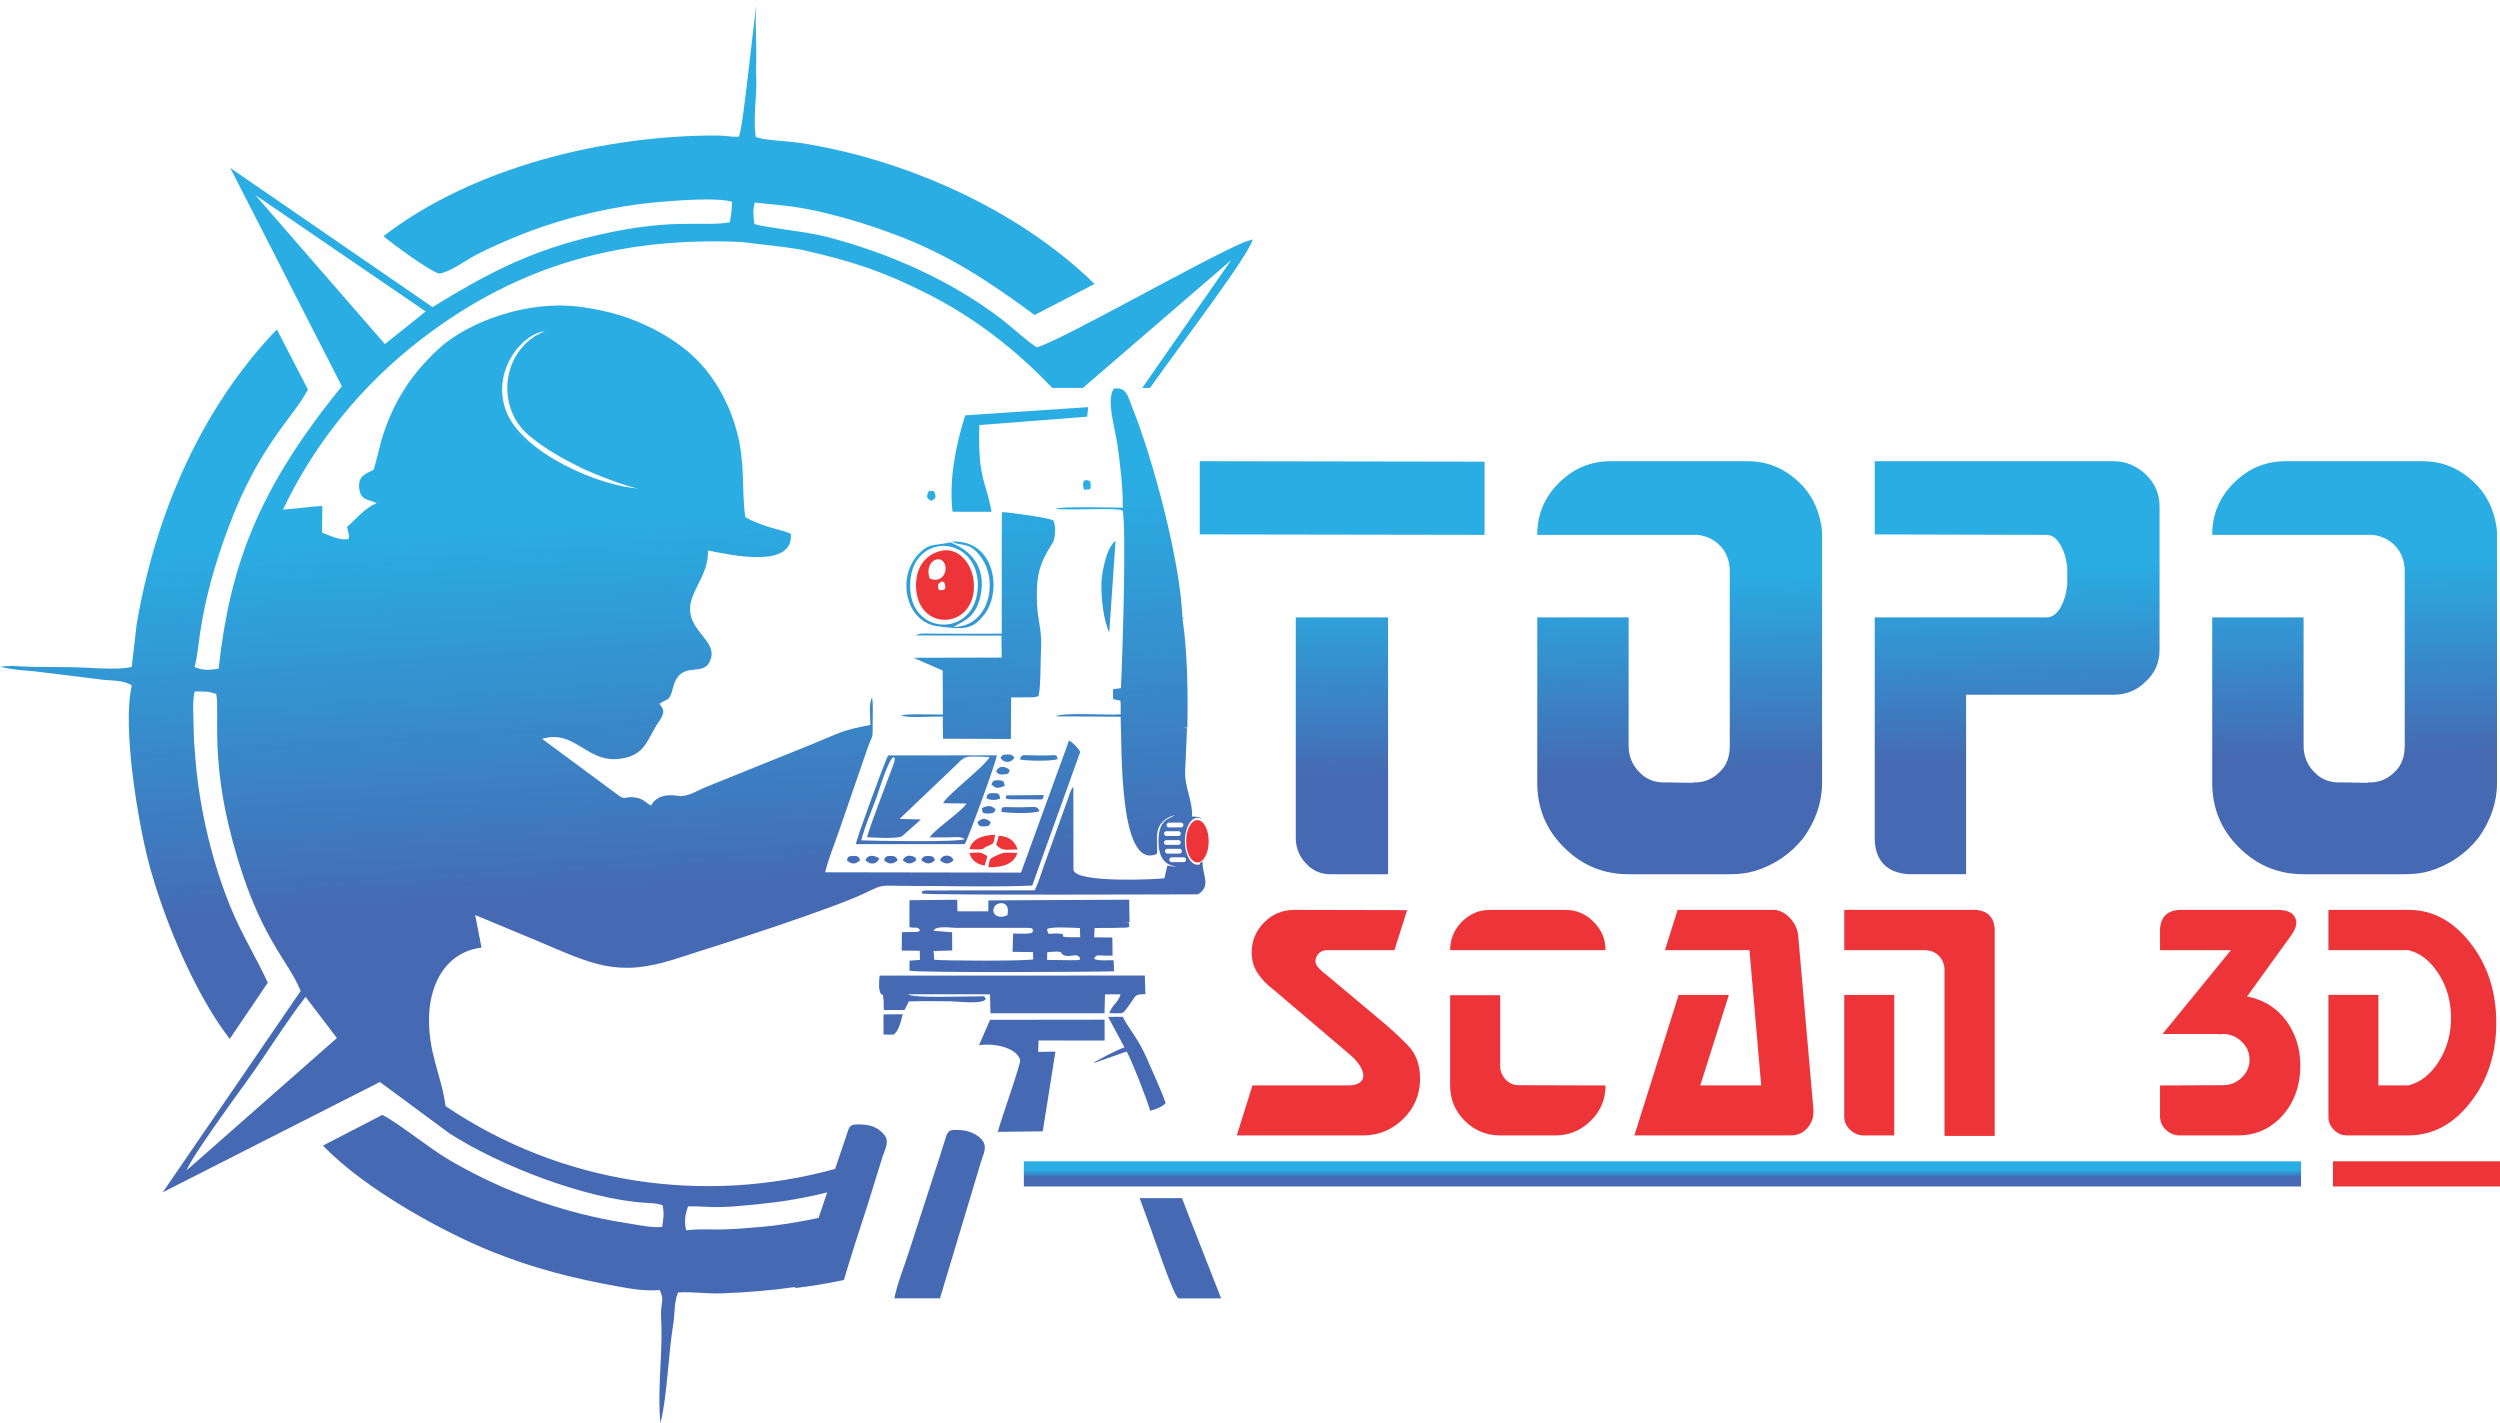 <?xml version="1.0" encoding="UTF-8"?>
<svg xmlns="http://www.w3.org/2000/svg" xmlns:xlink="http://www.w3.org/1999/xlink" id="Layer_2" data-name="Layer 2" viewBox="0 0 1126.47 641.24">
  <defs>
    <style>
      .cls-1 {
        fill-rule: evenodd;
      }

      .cls-1, .cls-2 {
        fill: #ed3438;
      }

      .cls-3 {
        fill: none;
      }

      .cls-4 {
        clip-path: url(#clippath-1);
      }

      .cls-5 {
        fill: url(#Dégradé_sans_nom_3-3);
      }

      .cls-6 {
        fill: url(#Dégradé_sans_nom_3-2);
      }

      .cls-7 {
        fill: url(#Dégradé_sans_nom_3);
      }

      .cls-8 {
        clip-path: url(#clippath-2);
      }

      .cls-9 {
        clip-path: url(#clippath);
      }
    </style>
    <clipPath id="clippath">
      <path class="cls-3" d="M191.82,140.33l-18.39,14.71-58.46-67.23,76.84,52.53ZM117.9,253.43c2.7-8.07,5.9-16.01,9.6-23.77-3.7,7.76-6.89,15.7-9.6,23.77ZM113.72,267.53c1.21-4.67,2.58-9.31,4.12-13.91-1.53,4.6-2.91,9.24-4.12,13.91ZM111.29,277.99c.71-3.47,1.52-6.93,2.41-10.36-.89,3.44-1.69,6.89-2.41,10.36ZM109.38,288.62c.52-3.41,1.13-6.8,1.82-10.18-.69,3.38-1.3,6.78-1.82,10.18ZM108.82,292.44c.15-1.11.31-2.22.48-3.33-.17,1.11-.33,2.22-.48,3.33ZM107.66,302.88c.29-3.35.66-6.7,1.11-10.04-.45,3.34-.82,6.69-1.11,10.04ZM107.01,313.47c.12-3.18.31-6.36.56-9.53-.26,3.18-.45,6.35-.56,9.53ZM106.9,317.59c.02-.98.04-1.97.07-2.95-.03.98-.06,1.97-.07,2.95ZM106.88,324.05c-.02-1.79-.02-3.57,0-5.36-.02,1.79-.02,3.57,0,5.36ZM106.96,328.04c-.03-.91-.05-1.83-.07-2.74.02.92.04,1.83.07,2.74ZM107.13,332.33c-.05-.9-.08-1.8-.11-2.71l.11,2.71ZM107.53,338.43c-.07-.83-.13-1.66-.19-2.49l.19,2.49ZM107.92,342.76c-.08-.82-.16-1.64-.23-2.46.07.82.15,1.64.23,2.46ZM108.6,348.73c-.17-1.33-.32-2.67-.47-4.01.15,1.34.3,2.67.47,4.01ZM109.2,353.11c-.11-.77-.23-1.54-.33-2.32.11.77.22,1.54.33,2.32ZM109.87,357.4c-.12-.68-.22-1.36-.33-2.04.11.68.21,1.36.33,2.04ZM110.96,363.28c-.13-.66-.26-1.33-.39-1.99.13.67.26,1.33.39,1.99ZM111.87,367.68c-.14-.66-.28-1.32-.42-1.98.14.66.28,1.32.42,1.98ZM113.11,373c-.15-.61-.3-1.22-.45-1.84.15.61.3,1.23.45,1.84ZM114.36,377.8c-.17-.61-.33-1.22-.49-1.83.16.61.32,1.22.49,1.83ZM115.58,382.16c-.16-.53-.3-1.06-.45-1.59.15.53.3,1.06.45,1.59ZM117.28,387.63c-.16-.49-.32-.98-.48-1.48.16.49.32.98.48,1.48ZM120.61,397.14c-.12-.33-.25-.66-.38-.99.12.33.25.66.38.99ZM192.53,492.52c-.52-.39-1.03-.78-1.55-1.17.51.39,1.03.78,1.55,1.17ZM195.79,494.91c-.52-.38-1.05-.76-1.57-1.14.52.38,1.04.76,1.57,1.14ZM199.15,497.28c-.57-.4-1.14-.79-1.71-1.19.57.4,1.14.8,1.71,1.19ZM137.69,449.18l14.11,18.55-67.7,59.6c2.09-5.77,21.32-32.21,26.41-39.19,9.18-12.6,17.76-26.77,27.18-38.96ZM527.95,386.29h5.41c.6,0,1.08.49,1.08,1.08s-.49,1.09-1.08,1.09h-5.41c-.6,0-1.09-.49-1.09-1.09s.49-1.08,1.09-1.08ZM526.04,382.45h5.41c.6,0,1.09.49,1.09,1.08s-.49,1.09-1.09,1.09h-5.41c-.6,0-1.08-.49-1.08-1.09s.49-1.08,1.08-1.08ZM525.54,378.54h5.41c.6,0,1.08.49,1.08,1.08s-.49,1.08-1.08,1.08h-5.41c-.6,0-1.08-.49-1.08-1.08s.49-1.08,1.08-1.08ZM525.58,374.52h5.41c.6,0,1.09.49,1.09,1.09s-.49,1.08-1.09,1.08h-5.41c-.6,0-1.09-.49-1.09-1.08s.49-1.09,1.09-1.09ZM526.72,370.66h5.41c.6,0,1.09.49,1.09,1.09s-.49,1.08-1.09,1.08h-5.41c-.6,0-1.08-.49-1.08-1.08s.49-1.09,1.08-1.09ZM451.37,241.38v44.09c-6.67.16-13.24.04-19.69.08-3.16.02-6.33-.05-9.49-.04-1.7,0-3.41-.04-5.1-.05-1.32,0-3.24-.05-4.32.87l38.46.08.12,9.88-39.76.1,13.17,5.73.1,19.82c-3.33.09-16.89-.47-18.72.45,2.2,1.25,14.98.38,18.66.48l.11,9.98,30.58.13.12-18.71,9.64-.08c1.38-.1-.16.09,1.18-.13.19-.03.37-.08.54-.12l1.02-.31c1.02-4.75.82-15.93,1.1-21.63.41-8.4-1.52-12.32-1.84-20.21-.51-12.46,1.26-18.27,7.01-27.05,1.32-2.01,1.6-8.04.37-10.24-2.09-1.21-19.67-3.69-23.18-3.75l-.08,10.64ZM508.96,415.65l-.17-10.27-63.41.33-.08,4.93-13.88-.02-.11-5.2-21.51.2-.02,12.14c3.08.71,3.75-.55,4.75,1.46-1.37,1.02.37.31-1.87.7l-6.29.09-.07,8.3,8.13.09.09,4.12-4.69.35-.03,4.51c4.34.97,82.28.61,92.18.27l-.19-4.97c-1.65-.03-3.35.06-4.96.03-.9-.02-1.51-.02-2.38-.22-1.43-.32-.6-.01-1.43-.61,1.17-2.33,1.99-.99,8.29-1.3l-.09-8.14-8.19-.1.16-4.17c2.7-.08,5.41-.06,8.12-.05l6.22-.16c1.59-.36.46.1,1.43-.63-.77-2.03.8-1.4-3.14-1.6M453.91,412.38c-4.46,2.06-7.6-.83-5.79-3.9,1.29-2.18,7.34-2.92,5.79,3.9ZM420.67,419.21c1.51-2.25,7.93-1.11,10.38-1.11h32.29c2.85.48.97-.6,2.2,1.11-.44.86.23,1.46-4.07,1.49-1.59.01-3.36-.05-4.97-.06l-.24,8.25,9.17.1.15,3.28c-3.31.8-40.25.72-44.65.15l-.25-3.89,8.39-.27-.06-8.2-7.83-.62c-.14-.05-.35-.13-.51-.23ZM471.84,418.58c2.08-1.13,11.67-.52,14.75-.41l.14,4.11c-13.98.31-3.45-1.25-10.1-1.66-3.61-.22-4.55,1.33-4.78-2.04ZM471.87,429.07c8.03-.85,5.77.4,7.06,1.11,3.29,1.81,6.3-1.42,7.81,1.69-.92.68,1.53.77-4.43.78l-10.51-.13.08-3.45ZM446.1,448.03l.2,8.52,51.37.03.24-8.54,6.98-.02c-.66,3.22-4.05,5.14-5.05,8.51,6.5,0,5.84.54,7.99-2.32.66-.87,1.49-2.05,2.11-2.95,2.04-2.96,1.62-3.23,6.18-3.29l-.29-8.4-119.48.02c-.29,2.62-.56,6.25.46,8.04,1.04,1.83.85-1.75,1.32,3.16.13,1.34-.03,2.69.15,4.31h9.3s1.95-3.86,1.95-3.86c5.97-.25,12.34-.1,18.35-.07,3.22.01,14.91,1.49,16.31-.97-.79-1.8-.71-1.22-3.58-1.25-5.66-.07-29.59.94-31.39-.96l36.87.03ZM372.72,537.27l-2.11,6.24c-.6,1.75-1.2,3.51-1.79,5.27-9.47,2-18.56,3.5-27.46,4.19-6.03.47-10.57.93-16.13,1.01-6.12.08-10.69-.32-16.02.39-1.15-4.44-.24-7.63.81-10.78,3.18-.01,4.74-.04,8.54.19,7.88.49,15.96-.5,24.18-1.31,9.48-.93,19.69-2.6,29.98-5.2ZM380.25,576.75c3.29-11.33,7.32-23.29,10.82-34.27,2.29-7.17,4.31-14.17,6.6-21.24,1.37-4.21,3.18-6.96.77-9.91-2.22-2.72-5.04-4.25-9.24-4.58-6.93-.55-6.33.61-8.05,5.61l-4.86,14.34h0c-58.69,16.19-123.08,7.18-175.52-28.31-1.84-14.15-8.11-24.12-7.4-41.2.61-14.65,8.04-28.3,23.59-30.2l-2.85-14.69,27.58,11.48c25.03,10.56,36.06,16.71,61.94,8.53,21.13-6.68,71.69-22.82,86.85-30.25,7.72-3.78,6.64-2.89,16.52-2.9,16.98-.02,43.2.67,58.11-.16l21.62-60.17c-.89-1.76-3.29-4.26-5.03-5.17l-21.65,59.53-88.25-.15c1.32-5.66,4.25-12.82,6.25-18.62l12.98-37.64c2.01-5.74,2.29-3.38,2.18-10.6-.06-3.73.35-8.28-.25-11.84-1.72,2.55-.73,8.88-.77,12.32-12.67,2.34-13.78,3.53-25.65,8.4l-48.68,19.66c-3.93,1.6-8.08,4.55-12.29,3.88-6.24-.99-10.14.59-12.24,4.39-2.42-1.3-3.25-2.99-6.86-3.63-4.73-.83-4.6,1.48-7.81-1.01l-34.39-25.43c14.71-4.48,19.94,10.78,34.82,9.01,11.94-1.43,12.33-8.82,17.89-16.95,2.27-3.32,2.69-5.03.11-7.84,4.16-2.79,4.47-.8,6.2-7.42,3.26-12.47,12.96-4.63,16.39-11.38,5.36-10.53-13.58-14.36-7.55-29.72,2.55-6.51,7.07-12.06,6.87-20.58,11.06,2.2,38.63,8.25,37.34-7.52-2.46-1.25-7.54-2.21-10.9-3.4-3.42-1.2-6.99-2.46-9.65-4.19-1.82-14.14.15-24.03-3.83-38.67-4.19-15.41-12.57-28.91-24.65-37.98-3.72-2.79-8.16-5.7-12.84-8.04-10.45-5.23-19.26-7.96-31.87-9.82-24.87-3.69-52.03,6.81-65.03,18.82-11.4,10.53-19.48,22.31-24.71,37.95-1.83,5.46-2.8,11.05-4.5,16.44-3.37,1.88-7,2.56-6.51,8.21.49,5.83,4.23,5.04,7.83,6.83-5.91,2.76-8.94,6.97-13.31,10.75.34,2.09,1.12,3.37.8,5.37-3.51,1.11-8.51-1.52-12.08-2.81l.15-12.01c-5.12.28-10.58,1.06-15.85,1.5l-1.89.16c13.9-29.15,34.84-55.79,62.97-77.29,44.71-34.16,91.19-45.5,143.51-43.32l19.24,2.29c3.36.55,5.83.72,9.26,1.51,21.18,4.85,34.8,9.11,55.53,19.61,20.83,10.54,39.84,25.12,56.1,42.37h13.82l66.83-57.59-40.07,57.59h3.49c17.61-24.68,43.89-59.01,46.31-66.92l-3.75,1.15c-20.33,8.75-80.7,43.42-93.49,47.5-3.54-1.98-11.97-9.68-15.82-12.63-23.32-17.84-51.41-30.08-79.15-37.24-9.13-2.36-26.9-4.04-32.33-5.68-.52-2.97-.81-6.27.15-9.74l16.37,1.75c4.93.69,10.59,1.79,15.85,3.08,10.8,2.65,20.2,5.54,31.45,9.79,23.18,8.78,40.44,19.9,62.42,36.08l26.99-14c-35.01-34.33-87.06-56.7-133.42-63.65-5.19-.78-15.88-1.02-19.24-2.65-1.08-7.51.15-16.32.3-24.09.05-2.76-.3-4.52-.14-7.39.5-9.12-.9-22.73.5-30.2-1.51,8.16-6.25,57.41-8.22,61.65-3.66.18-5.96-.54-9.74-.55-49.94-.16-109.6,13.87-150.42,45.36,4.26,3.64,21.26,16.07,25.18,16.86,5.32-.89,12.1-6.23,17.27-8.82,5.53-2.78,11.01-5.22,16.53-7.51,20.84-8.66,44.28-14.2,65.98-16,7.62-.63,26.18-2.09,32.12.02-.13,4.61-.57,5.61-1.01,9.19-12.88,2.31-27.09-2.75-66.35,7.43-24.95,6.47-43.4,15.82-67.61,30.79l-91.13-62.69,50.27,98.36c-38.56,47.25-50.55,82.06-55.53,127.22-3.37.55-6.48,1.09-10.83-.68,1.32-5.23,1.62-9.72,2.54-15.8,2.42-16.07,6.79-31.31,12.77-47.29,13.88-37.14,29.32-49.49,35.75-61.99l-14-27.09c-35.27,36.83-55.15,85.35-63.2,133.09l-2.18,18.96c-6.48,1.82-22.25-.06-29.99.13l-14.71-.14c-5.87-.08-9.18-.76-14.66-.04,5.69,1.32,9.19,1.55,15.21,2.03l29.19,3.58c5.25.9,10.58.02,14.99,2.83-4.38,18.59,2.68,60.57,7.32,78.69,5.92,23.15,19.83,58.52,36.79,80.59l17.16-25.35c-5.54-12-11.74-21.69-16.76-33.98-8.39-20.53-13.83-43.86-15.72-65.28-.53-5.97-.9-10.75-.95-16.13-.04-5.09-.63-11.38.47-15.81,4.06.01,5.94-.26,9.74,1.14,1.57,9.13-2.64,28.98,7.31,66.02,11.81,43.99,25.16,53.64,30.7,67.81l-62.11,90.67,97.83-49.69,31.24,23.07c22.72,14.65,61.34,29.61,88.21,31.35,3.57.23,4.95.15,7.93,1.1.8,4.01.37,5.74-.18,9.8-4.49.48-11.29-.99-16.39-1.79-27.32-4.29-54.56-13.84-79.06-28.1-9.65-5.62-22.5-16.36-30.65-20.62l-26.74,13.84c18.68,19.55,53.86,38.74,75.38,47.47,19.65,7.97,37.54,12.38,57.12,15.94,6.33,1.15,12.89,2.27,19.21,1.67,1.82,4.07,1.05,4.13.69,8.54-.22,2.68.03,4.78.1,7.38.39,14.46-1.86,29.79-.46,44.05,2.99-11.3,3.65-31.88,5.74-44.37.86-5.15.31-9.94,2.2-14.47,5.27-.52,13.59.65,19.77.39,11.51-.48,22.2-1.3,33.08-2.88l-.16.48c7.16-.83,14.41-2,22.05-3.64ZM441.95,523.77c1.25-4.19,3.13-6.96.46-10.25-1.59-1.97-5.17-3.93-8.92-4.25-6.48-.55-6.34.15-7.92,5.12-1.12,3.53-2.04,6.65-3.19,10.04l-13.02,40.19c-1.77,5.57-5.42,14.87-6.36,20.41l20.54-.02,18.4-61.24ZM517.92,551.91c1.42,3.8,11.01,32.54,13.1,33.13h19.21s-14.5-37.02-14.5-37.02c-.56-1.43-1.7-4.44-3.13-8.15h-19.08l4.39,12.04ZM434.69,380.37c1.51-2.32,14.49-37.94,14.45-40.02l-48.97.02c-1.34,2.26-14.37,37.82-14.52,40h49.03ZM388.1,378.65c1.34-5.69,4.69-13.48,6.76-19.07,1.06-2.87,5.22-16.98,7.71-18.44.69,1.17.98-1.26.33,2.4-.15.86-11.22,29.02-12.18,33.71,3.54.16,12.97.81,15.7-.42l8.54-7.57-9.62-.28,26.01-24.77c3.98-4.3,4.81-3.28,14.57-3.11-2.35,4.41-19.31,17.16-20.99,20.82l10.59.14c-2.59,3.94-14.66,11.86-16.61,15.27,2.78-.03,5.56,0,8.34-.02,2.18-.01,5.88-.58,7.42.76-2.39,1.51-40.72.82-46.58.58ZM467.96,468.83l29.77.02-.02-9.39-51.6.06-4.98,11.42c8.07-1.09,17.27,1.61,18.53,6.75.39,1.58-8.52,26.33-10.07,32.31l20.26-.23,5.71-35.92-7.78.12.17-5.14ZM540.51,389.01c.09.19.17-1.69.21.41-.38.15-.78.23-1.18.23-3.11,0-5.64-4.74-5.64-10.58,0-4.37,1.41-8.12,3.42-9.73l.03-.05h.04c.66-.52,1.39-.8,2.15-.8s1.42.26,2.06.73c-1.04-1.22-2.07-1.19-4.51-1.33.5-6.38-3.35-13.38-3.09-20.18l.84-18.97h0c1.38-.67-4.07-1.32.17-.82.28-15.6.08-33.97-2.19-49.17-4.29-.56,2.1.94-.05-.69h0c-.94-24.66-12.84-70.27-22.72-94.83-1.73-4.29-2.46-9.06-8.13-8.12-3.64,4.86.6,18.25,1.61,25.44,1.17,8.38,2.53,19.72,2.36,28.2-4.63-.02-28.06-.69-30.34.5,6.21.88,27.47-.65,30.25.76,1.86,5.98-.09,69.09-.75,80.03l-3.54.54c-.04,6.38.03,3.92,1.67,4.82,1.76.97,1.83-2.3,1.79,6.46-5.8.48-26.27-1.02-29.35.91l29.31.18c.69,12.78-1.1,69.51,16.31,61.81,1.05-5.13-3.22-14.33,8.38-17.6-2.91,1.99-7.75,1.95-7.62,12.18.14,10.69,6.25,10.42,8.05,11.33l-4.07-.66-1.31,5.73c-2.32.42-39.76,2.39-40.99-3.74l-.05-37.5c-.75.93-.33.21-1.08,1.7-.22.43-.44,1.06-.55,1.37-.39,1.05-.65,1.95-.97,2.83l-10.52,29.31c-1.33,3.61-2.64,8.33-4.34,11.46l-49.1.06c-1.35.16-.81.14-1.63.4v.98c2.5.86,124.4.37,124.42.37,6.02-3.98,1.91-8.29,1.95-14.9l-1.32.94ZM434.91,187.14c-4.12,12.96-7.42,28.82-5.71,43.45l17.57.03c-2.62-14.63-6.2-14.44-5.5-39.09l48.55-3.76.55-4.32-55.47,3.7ZM499.29,458.18l7.38,13.76c-2.46.87-4.56,1.95-7.05,3.16l-6.31,3.4c-.06-.12-.27.2-.33.47l14.62-5.16c1.51,1.9,10.04,23.59,10.63,26.7,2.57-.63,5.5-1.82,7.01-3.46-2.17-6.31-5.96-14.21-8.61-20.41-3.8-8.88-9.46-15.08-10.66-18.49l-6.69.04ZM429.53,282.49c5.05-2.86,10.52-4.38,12.44-14.89,2.06-11.25-3.51-18.44-11.34-22.11-3.46-1.62-1.54-1.1-5.42-.54-5.23.76-6.86.52-10.32,3.69-11.45,10.5-7.11,31.94,8,33.62,11.11,1.24,15.1,1.88,20.74-5.52,7.86-10.31,4.87-33.61-14.77-32.73,4.1,2.3,7.31-.03,12.17,5.73,2.57,3.04,4.77,7.58,4.93,13.15.3,10.69-6.02,19.82-16.44,19.59ZM410.18,266.07c-1.82-25.06,27.16-26.36,30.23-5.6.71,4.79-.35,10.2-2.49,13.74-7.21,11.98-26.5,8.96-27.74-8.14ZM499.82,284.98l2.82-41.29c-4.21,3.05-6.22,14.57-6.35,19.21-.18,6.6,1.01,16.86,3.52,22.08ZM402.57,466.18c2.33-1.41,3.48-6.16,4.18-9.19l-8.66.1.02,9.05,4.46.05ZM451.09,365.76c3.45.69,14.33.99,17.22-.28-.88-2.65-1.93-1.72-8.79-1.72-9.3,0-7.63-.77-8.43,2ZM459.57,342.17c2.19.69,14.81.95,16.98-.16-.54-2.29-.6-1.67-3.7-1.64-1.71.01-3.4.04-5.11.03-7.09-.01-7.3-.85-8.18,1.77ZM467.17,360.19c3.14,0,2.58.4,3.17-1.95l-17.06.15c.48.86-1.8,1.82,3.67,1.78l10.21.02ZM448.65,364.79c-1.94-2.12-3.49-1.85-6.24-.7.53,1.7-.52,2.6,3.19,2.47,2.37-.08,2.37-.62,3.06-1.78ZM452.71,354.16c-.36-2.04-.38-2.48-2.69-2.58-2.43-.11-2.58.29-3.33,1.82,2.03,2.17,3.15,1.77,6.02.77ZM448.85,347.7c1.13,1.14,1.52,1.45,3.67,1.21,2.26-.25,1.83-.4,2.43-1.94-1.81-1.69-4.93-2.37-6.09.72ZM447.52,357.36c-2.52.03-2.66.55-3.06,2.32,1.9,1,4.17.98,6.23.17-.39-2.04-.51-2.52-3.17-2.49ZM404.51,387.57c-.72-1.36-.96-1.89-3.21-1.89-2.07,0-2.34.31-2.96,1.89,2.01,2.08,4.25,1.9,6.17,0ZM453.82,339.96c-2.27.04-2.08.35-3.03,1.41,1.21,2.45,4.64,2.72,6.29,0-.89-.97-.95-1.45-3.26-1.41ZM396.21,386.75c-2.09-1.23-4.89-2.11-6.24.82,1.89,2.11,5.01,2.23,6.24-.82ZM423.54,387.57c1.94,1.93,4.23,2.05,6.13,0-1.12-2.77-4.94-2.74-6.13,0ZM418.38,385.7c-2.33-.06-2.57.52-3.27,1.87,1.88,1.64,3.95,2.28,6.18,0-.54-1.46-.91-1.82-2.91-1.87ZM446.41,370.48c-1.98-1.97-4.09-1.99-6.04,0,.66.76.09,2.08,3.31,1.9,2.31-.13,2.09-.52,2.73-1.9ZM411.71,386.03c-1.05-.57-3.68-1.1-4.96,1.54,2.13,1.98,3.91,2.01,6.13,0-.8-1.6.62-.57-1.17-1.54ZM387.58,387.57c-.68-1.43-.85-2.04-3.35-1.9-2.28.12-2.04.48-2.67,1.9,2.07,1.97,3.95,2.01,6.02,0ZM488.42,220.66l2.48-.16c.12-.65.69.64.52-1.9-.26-3.77.02-.86-.9-2.05-3.15-1.02-2.66,2.1-2.09,4.11ZM419.66,225.65c2.23-1.17,2.24-1.79,1.18-4.37l-2.27-.05c-1.34,2.61-1.13,3.29,1.08,4.42ZM288.44,220.18c-18.65-1-52.98-16.16-60.29-34.66-6.96-17.62,6.62-35.16,17.41-36.27-19.17,7.41-22.99,34.03-6.89,47.23,6.97,5.72,13.77,9.61,23.09,14.27,4.66,2.33,22.25,9.34,26.68,9.44Z"></path>
    </clipPath>
    <linearGradient id="Dégradé_sans_nom_3" data-name="Dégradé sans nom 3" x1="287.72" y1="403.93" x2="276.49" y2="233.02" gradientUnits="userSpaceOnUse">
      <stop offset="0" stop-color="#456ab3"></stop>
      <stop offset="1" stop-color="#29ade3"></stop>
    </linearGradient>
    <clipPath id="clippath-1">
      <path class="cls-3" d="M540.59,207.81l128.34.21v32.98l-128.34-.21v-32.98ZM583.86,377.54v-99.36h41.59v115.74h-25c-4.62.21-8.61-1.26-11.76-4.62-3.15-3.15-4.83-7.14-4.83-11.76ZM779.41,257.39c0-4.62-1.47-8.61-4.62-11.76-2.73-2.73-6.09-4.2-9.87-4.62h-72.26c0-9.03,3.15-16.8,9.66-23.32,6.51-6.51,14.28-9.87,23.32-9.87h61.97c7.77,0,14.7,2.52,20.59,7.35,6.09,4.83,9.87,10.92,11.76,18.27.63,2.73,1.05,5.04,1.05,7.35v111.96c0,8.82-2.94,17.22-8.4,24.79-5.67,7.14-13.02,12.18-21.85,14.91-3.57,1.05-7.35,1.47-11.34,1.47h-45.58c-11.34,0-21.01-3.99-28.99-11.97-8.19-7.98-12.18-17.85-12.18-29.2v-74.57h41.17v57.76c0,4.83,1.68,8.82,4.83,11.97,3.15,3.36,7.14,4.83,11.97,4.62l12.18.21v-.21c4.62.21,8.61-1.26,11.97-4.62,3.15-2.94,4.62-6.72,4.62-11.97v-78.56ZM860.06,393.92c-9.66-.63-14.91-5.88-15.33-15.33v-100.41h77.51c2.31,0,4.41-1.47,6.09-4.2,1.68-2.94,2.73-6.51,3.15-10.5v-7.56c-.42-4.2-1.47-7.77-3.15-10.5-1.68-2.94-3.78-4.41-6.09-4.41l-77.51-.21v-32.98h107.55c5.67,0,10.5,2.1,14.49,5.88,4.2,3.99,6.3,8.82,6.3,14.49v64.7c0,5.67-2.1,10.5-6.3,14.28-3.99,3.99-8.82,5.88-14.49,5.88h-66.38v80.87h-25.84ZM1083.54,257.39c0-4.62-1.47-8.61-4.62-11.76-2.73-2.73-6.09-4.2-9.87-4.62h-72.26c0-9.03,3.15-16.8,9.66-23.32,6.51-6.51,14.28-9.87,23.32-9.87h61.97c7.77,0,14.7,2.52,20.59,7.35,6.09,4.83,9.87,10.92,11.76,18.27.63,2.73,1.05,5.04,1.05,7.35v111.96c0,8.82-2.94,17.22-8.4,24.79-5.67,7.14-13.02,12.18-21.85,14.91-3.57,1.05-7.35,1.47-11.34,1.47h-45.58c-11.34,0-21.01-3.99-28.99-11.97-8.19-7.98-12.18-17.85-12.18-29.2v-74.57h41.17v57.76c0,4.83,1.68,8.82,4.83,11.97,3.15,3.36,7.14,4.83,11.97,4.62l12.18.21v-.21c4.62.21,8.61-1.26,11.97-4.62,3.15-2.94,4.62-6.72,4.62-11.97v-78.56Z"></path>
    </clipPath>
    <linearGradient id="Dégradé_sans_nom_3-2" data-name="Dégradé sans nom 3" x1="563.9" y1="350.85" x2="561.94" y2="262.37" xlink:href="#Dégradé_sans_nom_3"></linearGradient>
    <clipPath id="clippath-2">
      <rect class="cls-3" x="461.33" y="523.27" width="575.49" height="11.34"></rect>
    </clipPath>
    <linearGradient id="Dégradé_sans_nom_3-3" data-name="Dégradé sans nom 3" x1="749.08" y1="530.36" x2="749.08" y2="527.32" xlink:href="#Dégradé_sans_nom_3"></linearGradient>
  </defs>
  <g id="Layer_1-2" data-name="Layer 1">
    <g class="cls-9">
      <rect class="cls-7" width="564.5" height="641.24"></rect>
    </g>
    <g class="cls-4">
      <rect class="cls-6" x="-152.68" y="-605.85" width="1431.82" height="1852.95"></rect>
    </g>
    <g>
      <path class="cls-2" d="M609.15,475.97l-35.29-30.03c-2.69-1.94-5-4.31-6.95-7.11-1.94-2.8-2.91-6-2.91-9.58,0-5.3,1.87-9.84,5.6-13.61,3.73-3.77,8.29-5.66,13.67-5.66l50.76.11-5.71,18.04h-30.14c-2.54,0-4.26,1.12-5.15,3.36-.6,1.65-.28,3.14.95,4.48,1.23,1.34,2.45,2.43,3.64,3.25l24.87,20.84c4.26,3.58,8.22,7.24,11.88,10.98,3.66,3.74,5.49,8.74,5.49,15.01,0,7.1-2.52,13.13-7.56,18.1-5.04,4.97-11.07,7.45-18.1,7.45h-56.92l7.06-22.52h42.91c3.58,0,5.83-.93,6.72-2.8.6-1.34.41-2.97-.56-4.87-.97-1.91-2.39-3.71-4.26-5.43Z"></path>
      <path class="cls-2" d="M671.45,409.98h33.84c4.93,0,9.19,1.79,12.77,5.38,3.58,3.59,5.38,7.84,5.38,12.77h-70.03c0-4.93,1.75-9.19,5.27-12.77,3.51-3.58,7.77-5.38,12.77-5.38ZM675.93,480.01c0,2.62.86,4.78,2.58,6.5,1.72,1.79,3.88,2.62,6.5,2.47l38.43.11c0,6.28-2.24,11.6-6.72,15.97-4.48,4.37-9.79,6.55-15.91,6.55h-24.87c-6.2,0-11.51-2.19-15.91-6.55-4.41-4.37-6.61-9.69-6.61-15.97v-40.67h22.52v31.6Z"></path>
      <path class="cls-2" d="M736.43,511.61l19.95-63.31h22.63l-12.89,40.78h27.45l-5.27-60.95h-38.1l5.71-18.15h44.15c2.69.53,5,1.93,6.95,4.2s3.03,4.84,3.25,7.67l6.84,77.98c.22,3.29-.66,6.07-2.63,8.35-1.98,2.28-4.5,3.42-7.56,3.42h-70.48Z"></path>
      <path class="cls-2" d="M867.08,428.13h-36.08v-18.15h59.39c5.15.45,7.96,3.25,8.4,8.41v93.45h-22.63v-75.63c-.22-2.24-1.05-4.07-2.47-5.49-1.65-1.72-3.85-2.58-6.61-2.58ZM853.52,448.3v63.31h-14.12c-2.24-.15-4.18-1.01-5.83-2.58-1.64-1.57-2.5-3.48-2.58-5.71v-55.01h22.52Z"></path>
      <path class="cls-2" d="M981.7,409.98h44.48c3.96,0,6.53,1.01,7.73,3.03,1.42,2.24.9,5.08-1.57,8.52l-19.83,27.45c7.47,1.49,13.33,5.14,17.59,10.92,4.26,5.79,6.39,12.49,6.39,20.11,0,9.94-3.18,18-9.52,24.2-5.08,4.93-11.24,7.4-18.49,7.4h-26.78c-2.24-.15-4.18-1.01-5.83-2.58-1.64-1.57-2.5-3.48-2.58-5.71v-14.23l28.35-.11c3.21,0,6.01-1.12,8.4-3.36,2.39-2.24,3.58-4.97,3.58-8.18s-1.19-5.84-3.58-8.12c-2.39-2.28-5.19-3.42-8.4-3.42-.52,0-1.16.08-1.91.22v-.22h-25.32l30.81-37.76h-31.93v-9.75c.37-5.15,3.18-7.96,8.4-8.41Z"></path>
      <path class="cls-2" d="M1057.56,511.61c-2.24,0-4.2-.82-5.88-2.47-1.68-1.64-2.52-3.59-2.52-5.83,0,1.12,0-.26,0-4.15v-50.87h22.52v40.78h13.56c5.38-1.34,9.92-4.91,13.61-10.7,3.7-5.79,5.55-12.38,5.55-19.78s-1.85-13.98-5.55-19.77c-3.7-5.79-8.24-9.36-13.61-10.7h-36.08v-18.15h36.08c10.83,0,20.13,4.99,27.9,14.96,7.77,9.97,11.65,21.95,11.65,35.91s-3.88,26.01-11.65,35.91c-7.77,9.9-17.07,14.85-27.9,14.85h-26.44c-1.94,0-2.35,0-1.23,0Z"></path>
    </g>
    <path class="cls-1" d="M424.03,248.2c-7.3,1.66-11.86,8.01-11.22,17.18,1.43,20.28,28.19,17.84,25.89-3.73-.78-7.35-6.6-15.29-14.68-13.45M418.86,260.65c-2.33-7.48,4.12-10.77,6.47-7.22,2.19,3.29-.49,9.81-6.47,7.22ZM423.03,265.84c-.28-1.29-.83-2.04.27-3.14,1.45-1.44,2.24-.03,2.31,0,.75,2.6.4,3.51-2.57,3.14Z"></path>
    <path class="cls-1" d="M445.33,390.71c6.19.27,11.62-1.34,13.07-6.39-3.97-.02-5.78-.61-8.81.91-3.5,1.76-3.58,1.03-4.26,5.48"></path>
    <path class="cls-1" d="M436.8,382.58c1.14.08,3.31.25,4.39.14,3.04-.33.96-.1,3.34-1.26,3.45-1.69,2.97-.49,3.89-5.29-5.92.13-10.15,1.72-11.63,6.41"></path>
    <path class="cls-1" d="M448.87,380.61c2.76,3.12,4.52,2.11,9.6,2.16-1.06-3.76-3.93-5.97-8.39-6.17l-1.21,4.01Z"></path>
    <path class="cls-1" d="M436.82,384.37c.91,3.31,3.38,5.06,6.86,5.67l1.2-4.25c-3.13-2.09-3.4-1.7-8.06-1.42"></path>
    <path class="cls-1" d="M539.54,369.52c2.81,0,5.08,4.27,5.08,9.55s-2.28,9.55-5.08,9.55-5.08-4.27-5.08-9.55,2.28-9.55,5.08-9.55"></path>
    <rect class="cls-2" x="1051.21" y="523.27" width="75.26" height="11.34"></rect>
    <g class="cls-8">
      <rect class="cls-5" x="461.33" y="523.27" width="575.49" height="11.34"></rect>
    </g>
  </g>
</svg>
